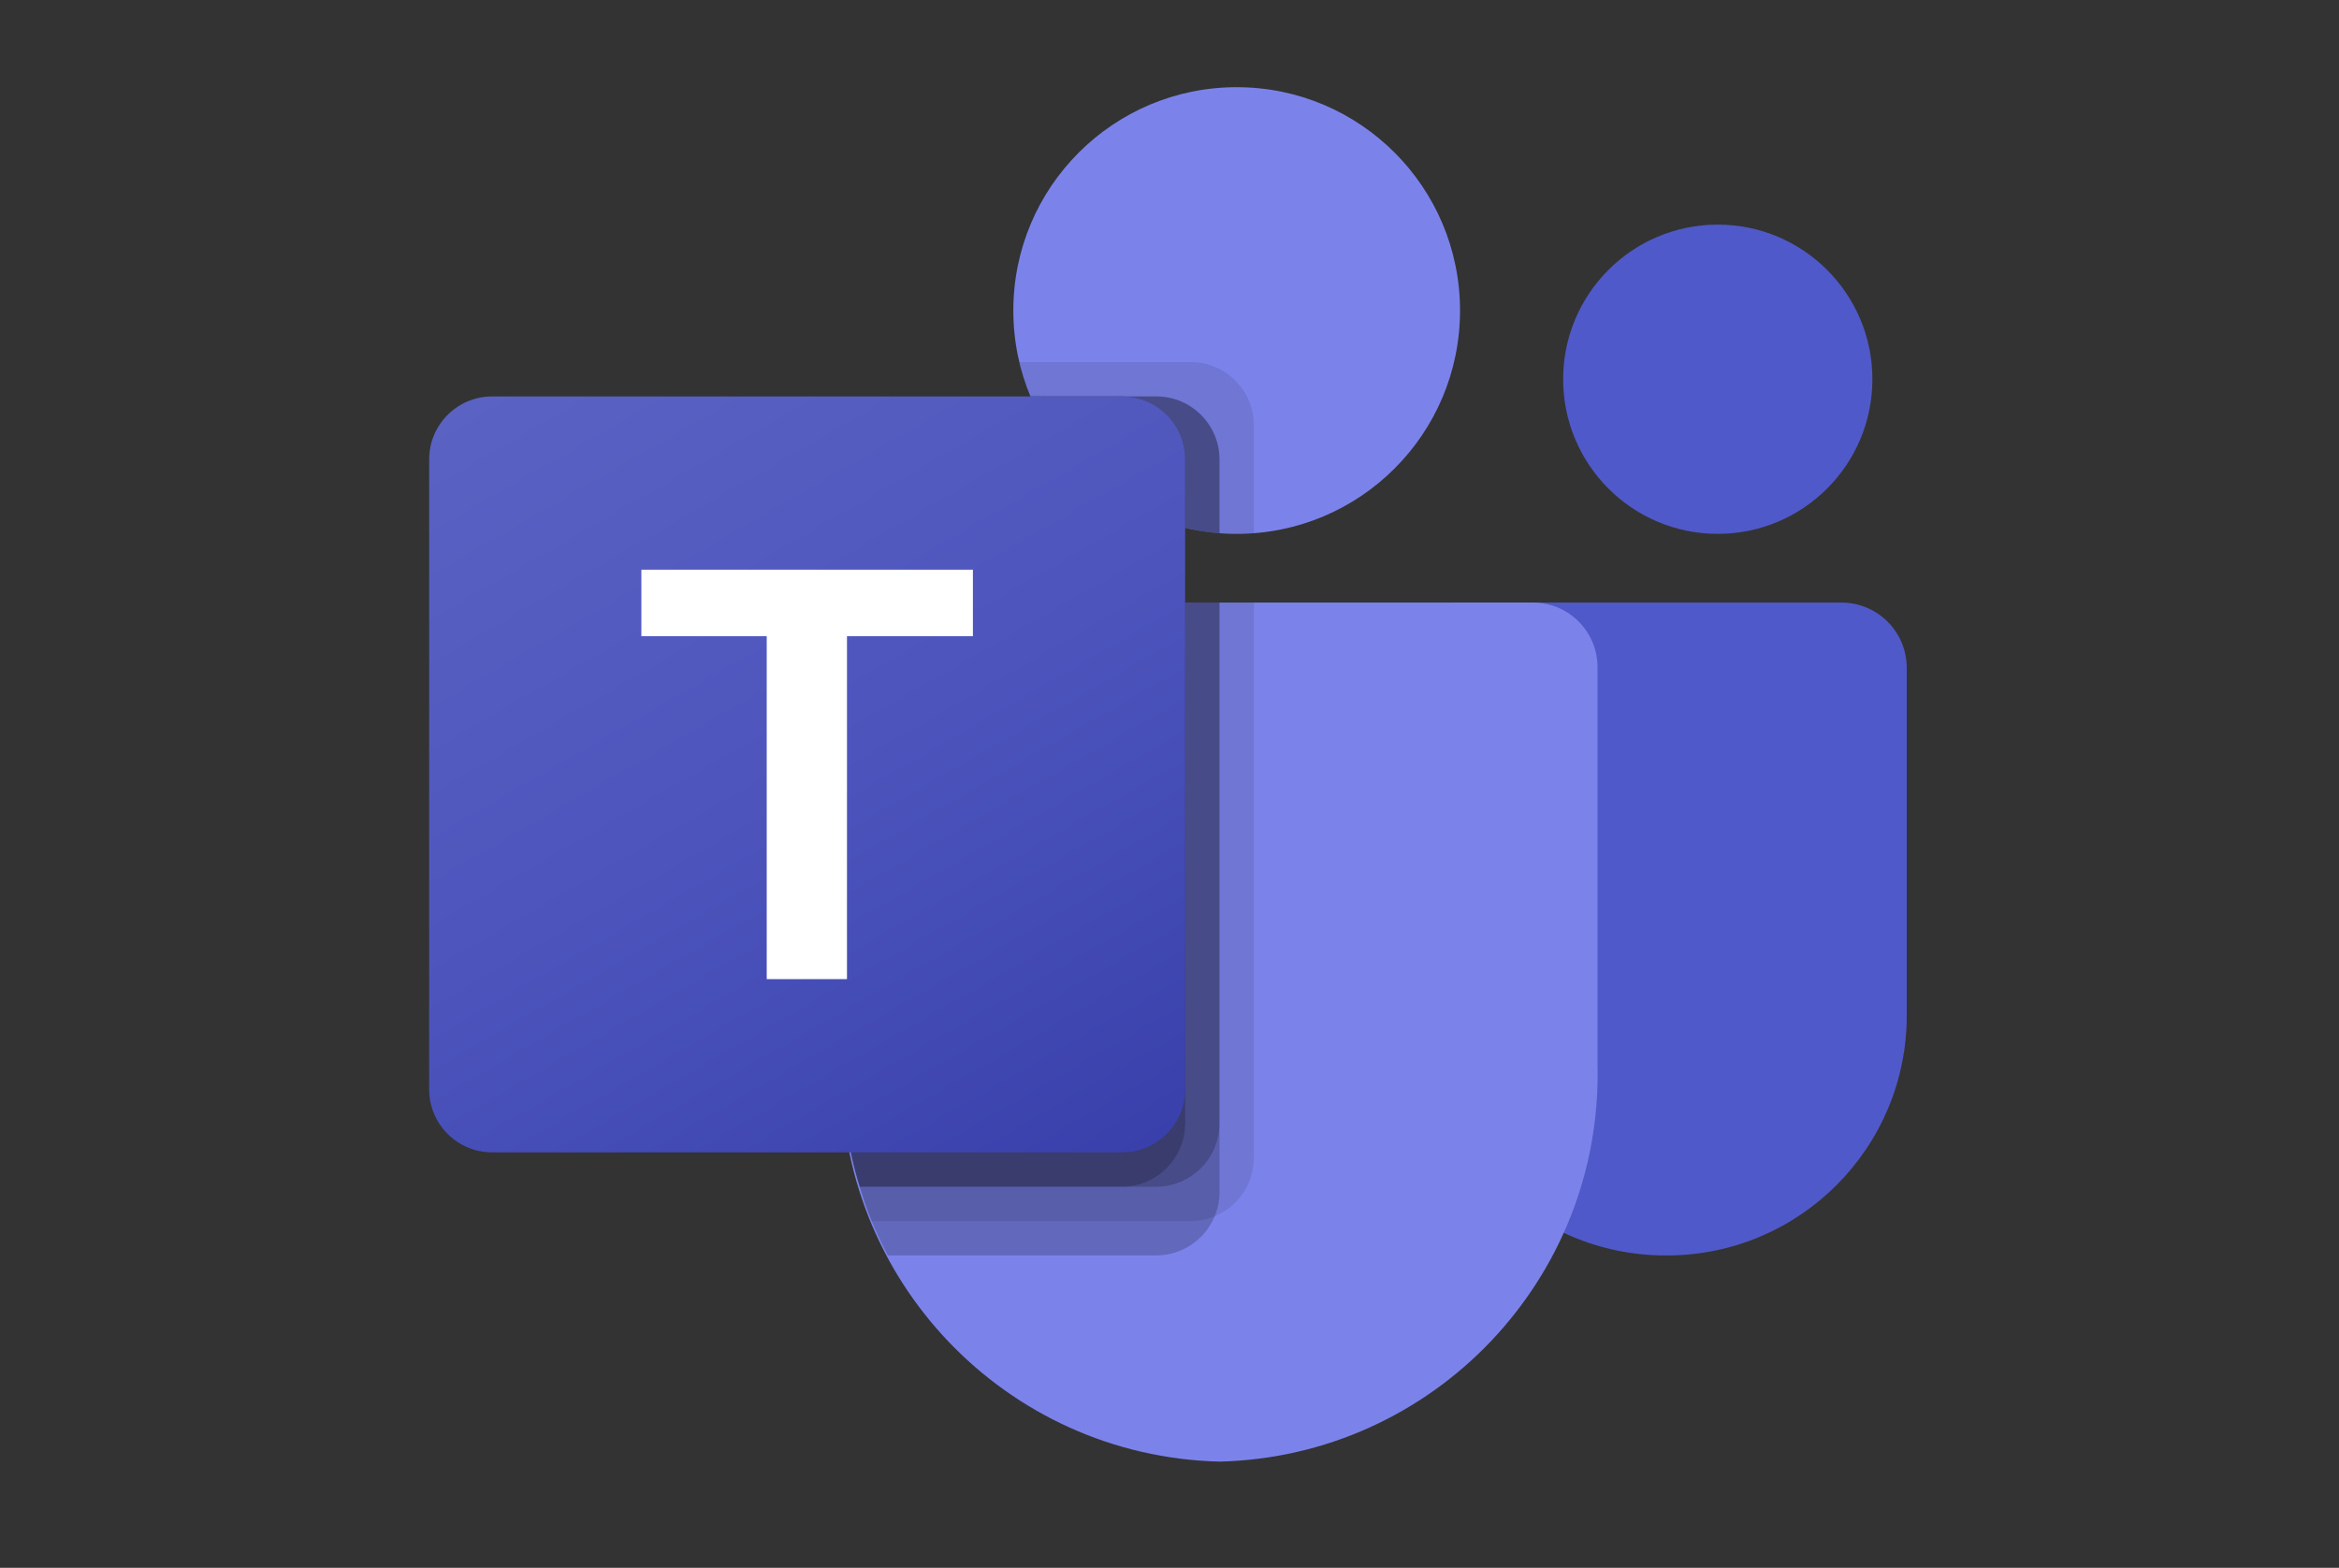 <svg width="91" height="61" viewBox="0 0 91 61" fill="none" xmlns="http://www.w3.org/2000/svg">
<rect x="0" y="0" width="91" height="61" fill="#333333" stroke="none"/>
<g id="Microsoft_Teams-Logo.wine">
<g id="Group 1437252960">
<path id="Vector" d="M56.794 23.445H71.643C73.046 23.445 74.183 24.582 74.183 25.985V39.511C74.183 44.666 70.004 48.846 64.848 48.846H64.803C59.648 48.847 55.468 44.668 55.467 39.512V24.773C55.467 24.04 56.061 23.445 56.794 23.445Z" fill="#5059C9"/>
<path id="Vector_2" d="M66.83 20.771C70.153 20.771 72.846 18.078 72.846 14.755C72.846 11.433 70.153 8.739 66.83 8.739C63.508 8.739 60.815 11.433 60.815 14.755C60.815 18.078 63.508 20.771 66.83 20.771Z" fill="#5059C9"/>
<path id="Vector_3" d="M48.114 20.771C52.913 20.771 56.803 16.881 56.803 12.082C56.803 7.283 52.913 3.392 48.114 3.392C43.314 3.392 39.424 7.283 39.424 12.082C39.424 16.881 43.314 20.771 48.114 20.771Z" fill="#7B83EB"/>
<path id="Vector_4" d="M59.701 23.445H35.191C33.805 23.48 32.708 24.63 32.74 26.016V41.442C32.547 49.761 39.128 56.664 47.446 56.867C55.764 56.664 62.345 49.761 62.152 41.442V26.016C62.184 24.63 61.087 23.48 59.701 23.445Z" fill="#7B83EB"/>
<path id="Vector_5" opacity="0.1" d="M48.782 23.445V45.063C48.775 46.054 48.174 46.944 47.258 47.322C46.966 47.445 46.652 47.509 46.335 47.509H33.915C33.742 47.068 33.581 46.627 33.447 46.172C32.98 44.638 32.741 43.043 32.739 41.44V26.012C32.707 24.628 33.801 23.48 35.185 23.445H48.782Z" fill="black"/>
<path id="Vector_6" opacity="0.2" d="M47.445 23.445V46.399C47.445 46.716 47.381 47.03 47.258 47.322C46.88 48.239 45.989 48.839 44.998 48.846H34.544C34.316 48.405 34.103 47.964 33.915 47.509C33.728 47.054 33.581 46.627 33.447 46.172C32.98 44.638 32.741 43.043 32.739 41.44V26.012C32.707 24.628 33.801 23.48 35.185 23.445H47.445Z" fill="black"/>
<path id="Vector_7" opacity="0.2" d="M47.445 23.445V43.726C47.434 45.073 46.345 46.162 44.998 46.172H33.447C32.98 44.638 32.741 43.044 32.739 41.44V26.012C32.707 24.628 33.801 23.48 35.185 23.445H47.445Z" fill="black"/>
<path id="Vector_8" opacity="0.2" d="M46.108 23.445V43.726C46.097 45.073 45.008 46.162 43.661 46.172H33.447C32.98 44.638 32.741 43.044 32.739 41.44V26.012C32.707 24.628 33.801 23.48 35.185 23.445H46.108Z" fill="black"/>
<path id="Vector_9" opacity="0.1" d="M48.782 16.533V20.744C48.554 20.758 48.34 20.771 48.113 20.771C47.886 20.771 47.672 20.758 47.445 20.744C46.993 20.715 46.546 20.643 46.108 20.531C43.401 19.89 41.164 17.991 40.092 15.424C39.907 14.993 39.764 14.545 39.664 14.087H46.335C47.684 14.092 48.776 15.184 48.782 16.533Z" fill="black"/>
<path id="Vector_10" opacity="0.2" d="M47.445 17.87V20.745C46.993 20.715 46.546 20.643 46.108 20.531C43.401 19.89 41.164 17.991 40.092 15.424H44.998C46.347 15.429 47.44 16.521 47.445 17.87Z" fill="black"/>
<path id="Vector_11" opacity="0.2" d="M47.445 17.87V20.745C46.993 20.715 46.546 20.643 46.108 20.531C43.401 19.89 41.164 17.991 40.092 15.424H44.998C46.347 15.429 47.44 16.521 47.445 17.87Z" fill="black"/>
<path id="Vector_12" opacity="0.2" d="M46.108 17.87V20.531C43.401 19.89 41.164 17.991 40.092 15.424H43.661C45.01 15.429 46.103 16.521 46.108 17.87Z" fill="black"/>
<path id="Vector_13" d="M19.148 15.424H43.658C45.011 15.424 46.108 16.521 46.108 17.875V42.385C46.108 43.738 45.011 44.835 43.658 44.835H19.148C17.794 44.835 16.697 43.738 16.697 42.385V17.875C16.697 16.521 17.794 15.424 19.148 15.424Z" fill="url(#paint0_linear_13810_27467)"/>
<path id="Vector_14" d="M37.851 24.753H32.952V38.095H29.83V24.753H24.953V22.165H37.851V24.753Z" fill="white"/>
</g>
</g>
<defs>
<linearGradient id="paint0_linear_13810_27467" x1="21.807" y1="13.509" x2="40.999" y2="46.75" gradientUnits="userSpaceOnUse">
<stop stop-color="#5A62C3"/>
<stop offset="0.5" stop-color="#4D55BD"/>
<stop offset="1" stop-color="#3940AB"/>
</linearGradient>
</defs>
</svg>
